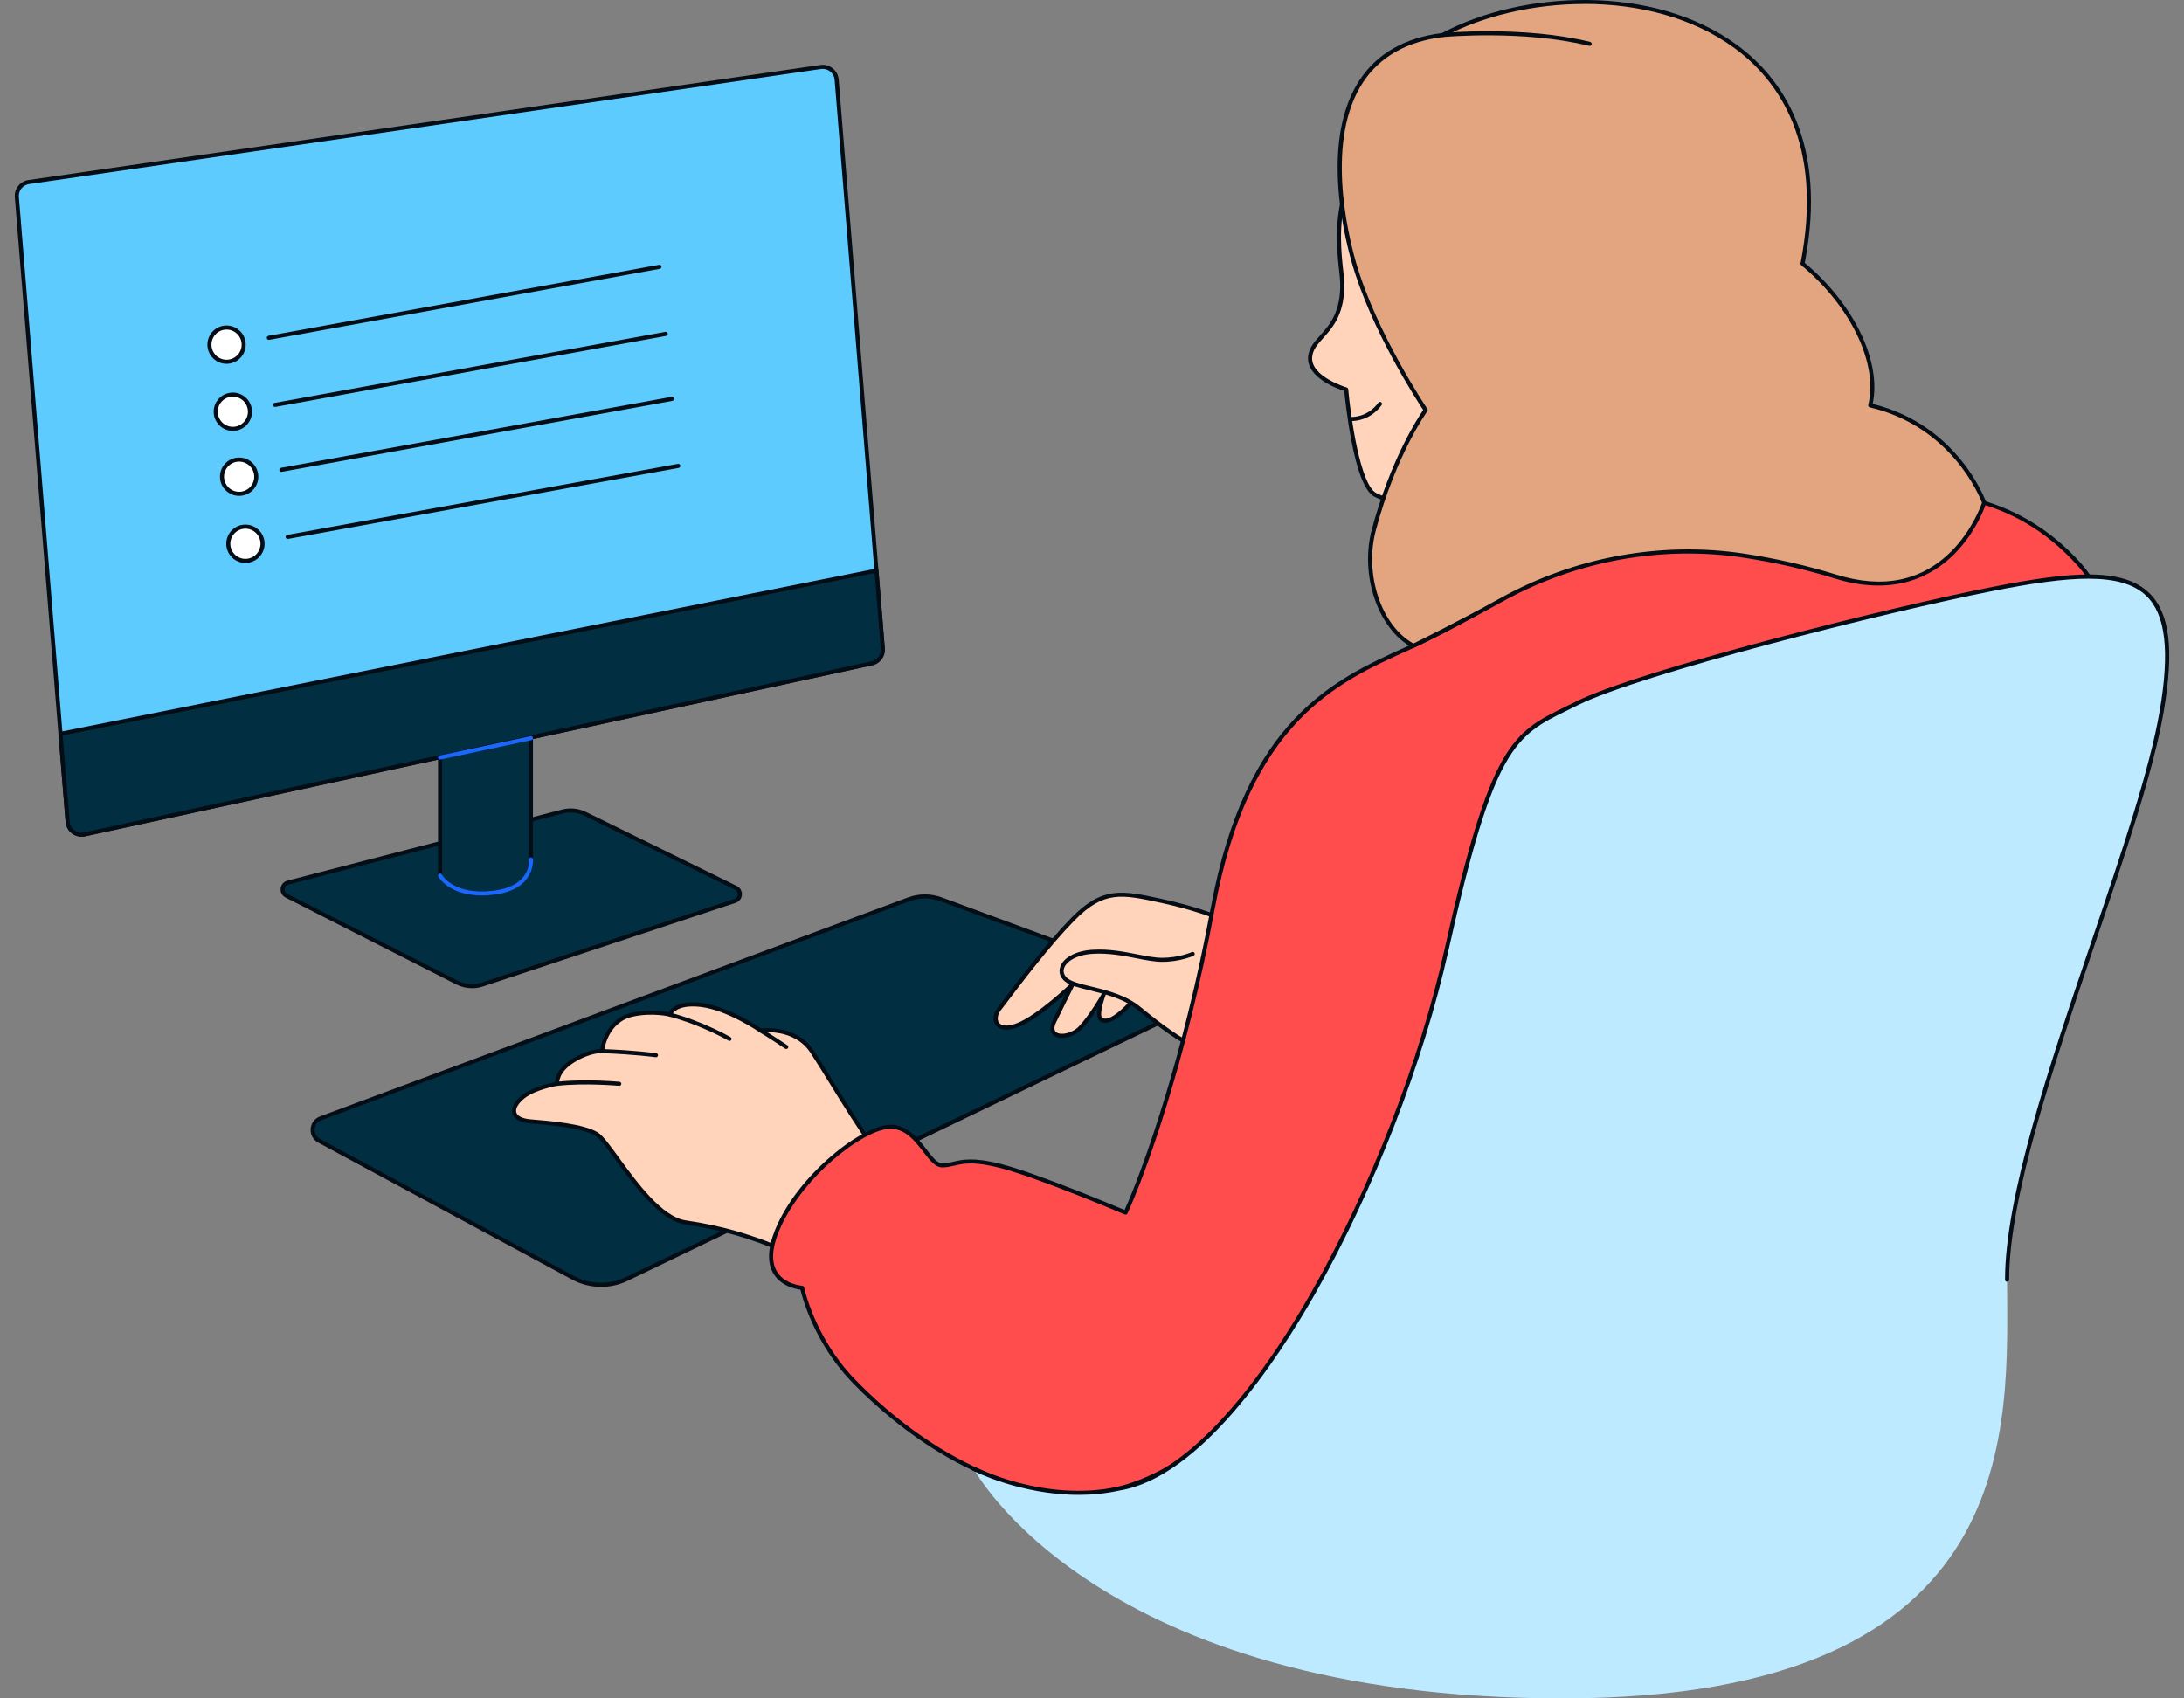 <?xml version="1.0" encoding="UTF-8"?>
<svg id="Layer_1" data-name="Layer 1" xmlns="http://www.w3.org/2000/svg" viewBox="0 0 900 700">
  <rect x="0" y="0" width="900" height="700" fill="#808080" stroke="none"/>
  <defs>
    <style>
      .cls-1 {
        fill: #beeaff;
      }

      .cls-2 {
        fill: #e3a57f;
      }

      .cls-3 {
        fill: #ff4d4d;
      }

      .cls-4 {
        fill: #fff;
      }

      .cls-5 {
        fill: #040d15;
      }

      .cls-6 {
        fill: #5dcbfe;
      }

      .cls-7 {
        fill: #012e41;
      }

      .cls-8 {
        fill: #1a67fc;
      }

      .cls-9 {
        fill: #ffd4ba;
      }
    </style>
  </defs>
  <g>
    <g>
      <path class="cls-7" d="M487.6,416.71l-229.35,110.44c-7.03,3.39-15.27,3.2-22.14-.51l-104.6-56.45c-3.85-2.08-3.46-7.73.64-9.26l242.25-90.25c4.33-1.61,9.09-1.62,13.43-.02l99.33,36.69c4.22,1.56,4.5,7.42.45,9.37Z"/>
      <path class="cls-5" d="M247.69,530.39c-4.13,0-8.25-1.01-11.97-3.02l-104.61-56.45c-2.08-1.12-3.26-3.28-3.1-5.63.16-2.35,1.64-4.33,3.85-5.15l242.25-90.25c4.52-1.68,9.49-1.69,14.01-.02l99.33,36.69c2.27.84,3.76,2.86,3.87,5.29.12,2.42-1.17,4.58-3.35,5.63l-229.35,110.43c-3.45,1.66-7.19,2.49-10.93,2.49ZM381.14,370.29c-2.18,0-4.37.39-6.45,1.16l-242.25,90.25c-1.59.59-2.64,2.01-2.76,3.7-.12,1.69.74,3.24,2.22,4.04l104.61,56.45c6.61,3.57,14.6,3.75,21.37.49l229.35-110.43.36.76-.36-.76c1.57-.75,2.49-2.3,2.41-4.04-.08-1.74-1.15-3.19-2.78-3.79l-99.33-36.69c-2.06-.76-4.23-1.14-6.4-1.14Z"/>
    </g>
    <g>
      <path class="cls-9" d="M503.22,378.79s-8.41-3.98-24.78-7.52-23.89-5.09-36.28,7.52-26.99,32.74-30.31,36.94c-3.32,4.2-1.55,10.18,7.3,6.86,8.85-3.32,22.79-16.81,22.79-16.81,0,0-3.98,7.96-7.52,15.26s6.19,7.46,10.84,2.51c4.65-4.95,9.51-13.57,9.51-13.57,0,0-3.27,8.62-1.11,10.18,4.16,3,12.71-7.24,12.71-7.24l3.66,3.25s9.84,8.23,17.53,12.74c7.69,4.51,12.24,2.97,12.24,2.97l3.42-53.09Z"/>
      <path class="cls-5" d="M497.64,432.98c-2.2,0-5.8-.58-10.5-3.34-7.66-4.5-17.54-12.74-17.64-12.82l-3.05-2.7c-2.15,2.43-9.14,9.71-13.27,6.72-1.21-.87-1.25-3-.88-5.21-1.79,2.75-4.12,6.05-6.43,8.5-3.13,3.34-8.72,4.69-11.49,2.78-.84-.58-2.6-2.35-.72-6.23,1.93-3.98,4-8.18,5.48-11.17-4.72,4.23-13.38,11.5-19.7,13.87-6.04,2.27-8.42.15-9.16-.86-1.4-1.92-1.03-4.85.9-7.3.6-.76,1.56-2.03,2.81-3.68,5.64-7.45,17.37-22.96,27.56-33.34,12.77-13,20.89-11.25,37.06-7.75,16.28,3.52,24.61,7.42,24.96,7.58.31.15.5.47.48.81l-3.42,53.09c-.02.34-.25.63-.57.74-.08.03-.93.3-2.44.3ZM466.38,412.08c.2,0,.4.07.56.21l3.67,3.25c.08.07,9.86,8.22,17.4,12.64,5.75,3.38,9.65,3.21,11.02,3l3.34-51.88c-2.06-.9-10.24-4.24-24.08-7.23-16.05-3.47-23.38-5.06-35.5,7.29-10.12,10.3-21.8,25.75-27.42,33.17-1.26,1.66-2.23,2.94-2.83,3.7-1.44,1.83-1.8,4-.86,5.27,1.09,1.49,3.72,1.59,7.21.28,8.58-3.22,22.36-16.5,22.5-16.63.29-.28.75-.32,1.08-.07.33.24.44.69.25,1.05-.04.08-4.02,8.04-7.52,15.25-.66,1.37-1.18,3.2.16,4.12,1.89,1.3,6.56.38,9.31-2.55,4.52-4.81,9.34-13.33,9.39-13.41.22-.38.69-.53,1.09-.35.4.19.58.65.43,1.06-1.47,3.87-2.38,8.49-1.4,9.2,2.87,2.07,9.48-4.59,11.57-7.09.15-.17.36-.28.58-.3.02,0,.04,0,.06,0Z"/>
    </g>
    <g>
      <path class="cls-9" d="M470.04,416.17c-9.73-8.63-26.1-8.41-30.75-12.39-4.65-3.98-.22-10.84,11.06-11.5,11.28-.66,21.24,3.32,28.54,3.32s12.61-2.43,12.61-2.43"/>
      <path class="cls-5" d="M470.04,417.01c-.2,0-.4-.07-.56-.21-5.66-5.01-13.76-6.99-20.27-8.58-4.53-1.11-8.45-2.06-10.47-3.8-1.89-1.62-2.56-3.78-1.83-5.94,1.3-3.87,6.56-6.64,13.39-7.04,6.73-.4,12.94.82,18.42,1.9,3.72.73,7.23,1.42,10.17,1.42,7.01,0,12.21-2.33,12.26-2.36.42-.19.92,0,1.11.41.19.42,0,.92-.41,1.11-.22.1-5.56,2.51-12.96,2.51-3.1,0-6.69-.7-10.49-1.45-5.39-1.06-11.49-2.25-18-1.87-6.98.41-11.01,3.26-11.9,5.9-.5,1.49-.03,2.96,1.33,4.13,1.72,1.47,5.45,2.39,9.78,3.44,6.69,1.63,15.01,3.67,20.98,8.96.35.31.38.84.07,1.18-.17.19-.4.28-.63.28Z"/>
    </g>
    <g>
      <path class="cls-9" d="M360.54,473.69c-10.4-14.6-18.8-29.42-25.88-40.26-7.08-10.84-21.16-8.67-21.16-8.67,0,0-13.35-9.25-24.63-10.57-11.28-1.33-12.83,3.98-12.83,3.98,0,0-7.08-1.75-15.26,0-11.42,2.44-12.68,15.04-12.68,15.04,0,0-4.97-.39-12.05,4.04-7.08,4.42-6.46,9.45-6.46,9.45,0,0-9.13,1.47-13.94,5.31-5.81,4.64-5.09,9.51,2.88,10.18,7.96.66,21.68,1.77,27.43,5.31s21.54,34.14,36.58,36.35c15.04,2.21,26.68,5.68,41.51,11.87"/>
      <path class="cls-5" d="M324.03,516.56c-.11,0-.22-.02-.32-.06-15.26-6.38-26.84-9.69-41.31-11.82-10.47-1.54-20.98-15.95-28.65-26.47-3.49-4.79-6.51-8.92-8.25-10-5.52-3.39-18.84-4.5-26.79-5.16l-.27-.02c-4.02-.34-6.6-1.76-7.29-4.01-.7-2.3.74-5.09,3.96-7.66,4.18-3.34,11.34-4.92,13.62-5.36.1-1.71,1.01-5.81,6.85-9.47,5.68-3.55,10.06-4.1,11.78-4.17.51-2.84,3.02-12.84,13.23-15.02,6.91-1.48,12.98-.54,14.97-.14.9-1.56,3.97-4.96,13.4-3.85,10.62,1.25,22.75,9.19,24.75,10.54,2.24-.24,14.98-1.12,21.65,9.08,2.46,3.77,5.09,8.03,7.88,12.55,5.25,8.51,11.21,18.17,17.99,27.68.27.38.18.9-.2,1.17-.38.27-.9.18-1.17-.2-6.81-9.56-12.78-19.24-18.05-27.78-2.78-4.51-5.41-8.77-7.86-12.51-6.69-10.25-20.19-8.32-20.33-8.3-.21.03-.43-.02-.6-.14-.13-.09-13.31-9.14-24.25-10.43-10.32-1.21-11.92,3.35-11.93,3.39-.14.42-.57.67-1,.57-.07-.02-7.01-1.68-14.89,0-10.67,2.28-11.97,13.82-12.02,14.31-.05.45-.44.79-.9.75-.05,0-4.82-.28-11.54,3.91-6.55,4.09-6.08,8.6-6.07,8.64.06.45-.25.86-.7.93-.09.01-8.97,1.49-13.55,5.14-2.61,2.08-3.88,4.27-3.4,5.86.46,1.52,2.59,2.55,5.82,2.82l.27.02c8.11.67,21.68,1.8,27.53,5.41,2.02,1.24,4.98,5.3,8.72,10.44,7.5,10.28,17.77,24.37,27.54,25.8,14.62,2.15,26.31,5.49,41.71,11.93.43.18.63.67.45,1.1-.13.32-.45.52-.77.52Z"/>
    </g>
    <g>
      <path class="cls-9" d="M604.31,232.16s1.54-19.24.03-28.37c0,0-24.39,7.08-37.63.13-8.52-4.47-11.97-43.42-11.97-43.42,0,0-15.54-4.54-14.86-13.34.67-8.8,13.97-10.53,13.21-31.09-.36-9.87-10.2-48.88,29.45-69.68,39.65-20.8,111.51,8.98,114.66,53.95,3.16,44.97-22.48,78.35-26.02,91.49-3.55,13.14-8.97,39.14-1.12,49.78"/>
      <path class="cls-5" d="M670.07,242.44c-.26,0-.51-.12-.68-.34-8.36-11.32-2.1-39.08.98-50.49.93-3.45,3.29-8.15,6.28-14.1,8.78-17.48,22.05-43.89,19.72-77.11-1.27-18.06-14.13-35.18-35.28-46.98-26.12-14.57-57.53-17.1-78.15-6.28-34.53,18.11-30.95,50.47-29.43,64.28.2,1.85.38,3.44.42,4.62.48,13.08-4.58,18.74-8.65,23.29-2.42,2.7-4.33,4.83-4.56,7.9-.62,8.02,14.11,12.43,14.26,12.47.33.1.57.39.6.73.95,10.71,4.87,39.26,11.52,42.76,12.79,6.71,36.77-.12,37.01-.19.23-.07.48-.03.68.1.2.13.34.34.38.57,1.5,9.12.04,27.78-.03,28.57-.04.46-.45.79-.9.77-.46-.04-.81-.44-.77-.9.01-.19,1.41-18,.18-27.24-4.66,1.24-25.26,6.15-37.33-.19-3.77-1.98-7.01-10.05-9.61-23.98-1.65-8.82-2.53-17.33-2.75-19.55-2.87-.93-15.57-5.54-14.91-14.04.28-3.63,2.46-6.07,4.98-8.89,3.87-4.32,8.68-9.7,8.23-22.11-.04-1.12-.21-2.68-.41-4.5-1.56-14.16-5.23-47.31,30.31-65.95,21.1-11.07,53.15-8.53,79.75,6.3,21.66,12.08,34.83,29.7,36.14,48.33,2.36,33.68-11.03,60.34-19.89,77.98-2.95,5.86-5.27,10.5-6.16,13.78-3.02,11.18-9.18,38.33-1.25,49.06.28.37.2.9-.18,1.17-.15.11-.32.16-.5.16Z"/>
    </g>
    <path class="cls-3" d="M667.37,217.52s-55.75,35.4-84.95,48.67c-29.2,13.27-67.89,28.32-82.61,107.96-14.72,79.64-35.96,125.65-35.96,125.65,0,0-35.4-15.04-51.32-19.17-15.93-4.13-18.29-.29-24.19-.29s-9.73-15.34-20.94-15.93c-11.21-.59-38.05,20.35-47.19,42.77-9.14,22.42,10.32,23.6,10.32,23.6,0,0,4.13,20.35,20.65,37.76,16.52,17.4,54.86,49.85,98.52,46.9,43.65-2.95,99.33-58.11,140.48-162.3,218.35-50.44,281.39-111.5,281.39-111.5,0,0,12.61-78.31-14.6-108.84-27.21-30.53-60.39-30.53-83.62-30.53s-67.92-7.97-105.96,15.26Z"/>
    <g>
      <path class="cls-3" d="M667.37,217.52s-55.75,35.4-84.95,48.67c-29.2,13.27-67.89,28.32-82.61,107.96-14.72,79.64-35.96,125.65-35.96,125.65,0,0-35.4-15.04-51.32-19.17-15.93-4.13-18.29-.29-24.19-.29s-9.73-15.34-20.94-15.93c-11.21-.59-38.05,20.35-47.19,42.77-9.14,22.42,10.32,23.6,10.32,23.6,0,0,4.13,20.35,20.65,37.76,16.52,17.4,54.86,49.85,98.52,46.9,43.65-2.95,99.33-58.11,140.48-162.3,218.35-50.44,281.39-111.5,281.39-111.5,0,0,12.61-78.31-14.6-108.84-27.21-30.53-60.39-30.53-83.62-30.53s-67.92-7.97-105.96,15.26Z"/>
      <path class="cls-5" d="M444.12,616.45c-45,0-82.74-35.95-93.56-47.35-14.9-15.7-19.87-34.02-20.72-37.56-1.95-.25-7.83-1.4-10.97-6.39-2.78-4.42-2.6-10.58.55-18.3,9.43-23.13,36.85-43.91,48.01-43.29,6.82.36,11.04,5.84,14.43,10.24,2.35,3.05,4.37,5.69,6.47,5.69,1.64,0,2.99-.31,4.55-.68,3.75-.87,8.42-1.96,19.85,1,14.52,3.76,45.47,16.7,50.69,18.89,7.5-16.56,24.11-62.77,35.56-124.72,14.33-77.5,50.87-94.01,80.24-107.27l2.85-1.29c28.81-13.1,84.29-48.26,84.85-48.61,0,0,0,0,.01,0,31.38-19.16,67.78-17.22,91.88-15.94,5.55.3,10.34.55,14.53.55,22.61,0,56.79,0,84.25,30.81,11.42,12.82,17.38,35.16,17.72,66.42.25,23.2-2.88,42.92-2.91,43.11-.03.18-.12.34-.25.47-.16.15-16.35,15.6-59.03,36.98-71.08,35.61-160.05,60.22-222.33,74.63-19.44,49.13-43.4,90.25-69.29,118.96-24.26,26.9-49.07,41.93-71.74,43.46-1.89.13-3.76.19-5.62.19ZM366.92,465.23c-5.33,0-14.41,4.87-23.35,12.57-10.26,8.83-18.5,19.66-22.59,29.69-2.93,7.18-3.16,12.82-.69,16.76,3.25,5.18,10.22,5.67,10.29,5.68.38.02.69.3.77.67.04.2,4.29,20.33,20.43,37.34,11.14,11.74,51.12,49.79,97.85,46.64,22.23-1.5,46.65-16.34,70.61-42.91,25.83-28.64,49.74-69.74,69.14-118.86.1-.26.32-.45.59-.51,62.16-14.36,151.17-38.94,222.25-74.53,39.96-20.01,56.57-34.75,58.54-36.57.78-5.17,11.38-78.9-14.44-107.87-26.96-30.25-59.35-30.25-83-30.25-4.23,0-9.04-.26-14.61-.55-23.88-1.27-59.97-3.19-90.9,15.69-.77.49-56.18,35.6-85.05,48.72l-2.86,1.29c-29.01,13.1-65.11,29.41-79.28,106.05-11.66,63.08-28.66,109.9-36.02,125.85-.19.41-.67.59-1.09.42-.35-.15-35.52-15.07-51.21-19.13-11.02-2.86-15.29-1.87-19.05-.99-1.59.37-3.09.72-4.93.72-2.92,0-5.18-2.94-7.8-6.34-3.34-4.35-7.13-9.27-13.18-9.59-.14,0-.28-.01-.43-.01Z"/>
    </g>
    <path class="cls-1" d="M401.22,605.34s50.24,94.66,242.7,94.66,183.17-114.15,183.17-172.55,53.76-175.87,63.71-234.27c9.95-58.4-13.11-61.58-69.68-50.44-43.8,8.63-146.01,34.51-171.23,47.12-25.22,12.61-33.89,11.95-53.78,101.54-19.89,89.59-81.41,213.25-134.94,222.1-30.96,6.86-59.96-8.16-59.96-8.16Z"/>
    <path class="cls-5" d="M444.42,616.12c-23.88,0-43.35-9.91-43.59-10.03-.41-.21-.57-.72-.36-1.13.21-.41.72-.57,1.13-.36.29.15,29.1,14.8,59.4,8.09,24.12-3.99,52.35-32.53,79.53-80.37,24.09-42.4,44.56-95.15,54.76-141.1,18.83-84.82,27.96-89.27,50.02-100.04,1.35-.66,2.75-1.34,4.2-2.07,25.6-12.8,127.92-38.62,171.44-47.19,32.75-6.45,53.84-8.1,64.76,2.54,8.45,8.23,10.27,23.31,5.92,48.86-4.13,24.21-15.7,58.36-27.95,94.52-17.58,51.87-35.75,105.5-35.75,139.61,0,.46-.38.84-.84.84s-.84-.38-.84-.84c0-34.39,18.22-88.16,35.84-140.15,12.23-36.09,23.78-70.18,27.89-94.26,4.2-24.62,2.47-39.67-5.44-47.38-10.35-10.08-31.87-8.28-63.26-2.1-43.44,8.56-145.53,34.31-171.01,47.05-1.46.73-2.86,1.41-4.22,2.08-21.55,10.52-30.46,14.87-49.12,98.9-10.24,46.1-30.77,99.02-54.94,141.56-15.89,27.97-47.5,75.7-80.67,81.19-5.74,1.27-11.44,1.79-16.9,1.79Z"/>
    <g>
      <path class="cls-7" d="M198.74,405.77l104.15-34.49c2.47-.82,2.7-4.22.37-5.37l-62.13-30.5c-2.89-1.42-6.2-1.76-9.32-.95l-113.17,29.3c-2.59.67-2.98,4.19-.59,5.41l70.34,35.82c3.21,1.63,6.94,1.92,10.36.78Z"/>
      <path class="cls-5" d="M194.52,407.29c-2.25,0-4.49-.52-6.51-1.55l-70.34-35.82c-1.4-.71-2.19-2.18-2.02-3.74.17-1.56,1.26-2.83,2.79-3.22l113.17-29.3c3.31-.86,6.83-.5,9.9,1.01l62.13,30.5c1.39.68,2.19,2.07,2.09,3.62-.11,1.55-1.09,2.81-2.56,3.3l-104.15,34.49h0c-1.45.48-2.97.72-4.49.72ZM198.74,405.77h0,0ZM235.18,334.87c-1.06,0-2.13.13-3.17.4l-113.17,29.3c-1.02.26-1.46,1.09-1.54,1.78-.07.69.18,1.59,1.12,2.07l70.34,35.82c2.99,1.52,6.53,1.79,9.71.74l104.15-34.49c.97-.32,1.37-1.15,1.41-1.82.05-.67-.23-1.55-1.15-2l-62.13-30.5c-1.75-.86-3.65-1.29-5.57-1.29Z"/>
    </g>
    <g>
      <path class="cls-7" d="M181.35,360.87v-78.98l37.44-7.96v80.3s1.35,11.73-15.57,13.72c-16.92,1.99-21.87-7.08-21.87-7.08Z"/>
      <path class="cls-5" d="M198.49,369.08c-13.46,0-17.69-7.46-17.88-7.81-.07-.12-.1-.26-.1-.4v-78.98c0-.4.28-.74.66-.82l37.44-7.96c.24-.05.51,0,.7.17.2.16.31.4.31.65v80.27c.07.96.59,12.6-16.31,14.58-1.72.2-3.33.29-4.82.29ZM182.19,360.64c.78,1.24,5.93,8.25,20.93,6.48,6.64-.78,11.31-3.26,13.5-7.18,1.63-2.91,1.34-5.58,1.34-5.61,0-.03,0-.06,0-.1v-79.27l-35.76,7.61v78.07ZM181.35,360.87h0,0Z"/>
    </g>
    <path class="cls-8" d="M198.49,369.08c-13.46,0-17.69-7.46-17.88-7.81-.22-.41-.07-.92.34-1.14.41-.22.92-.07,1.14.34.19.35,4.94,8.54,21.03,6.65,15.84-1.86,14.88-12.35,14.84-12.79-.05-.46.28-.87.74-.93.45-.05.87.28.93.74.01.13,1.24,12.58-16.31,14.65-1.72.2-3.33.29-4.82.29Z"/>
    <g>
      <path class="cls-6" d="M34.71,343.91l324.37-70.49c2.91-.55,4.94-3.2,4.7-6.16l-19-234.39c-.26-3.26-3.18-5.66-6.44-5.28L12.05,75c-3.1.36-5.36,3.11-5.1,6.22l20.93,257.47c.28,3.42,3.46,5.85,6.84,5.22Z"/>
      <path class="cls-5" d="M33.64,344.85c-1.44,0-2.86-.47-4.03-1.36-1.49-1.14-2.43-2.86-2.58-4.73L6.11,81.29c-.29-3.58,2.28-6.71,5.84-7.12L338.22,26.76c1.83-.21,3.59.31,4.99,1.46,1.4,1.15,2.25,2.78,2.4,4.59l19,234.39c.27,3.39-2.04,6.42-5.38,7.05L34.89,344.73s-.01,0-.02,0c-.4.08-.81.11-1.22.11ZM34.71,343.91h0,0ZM339.02,28.39c-.19,0-.39.01-.58.03L12.17,75.83c-2.69.31-4.6,2.65-4.39,5.32l20.93,257.47c.11,1.4.82,2.68,1.93,3.53,1.11.85,2.53,1.19,3.9.93l324.36-70.49c2.52-.47,4.25-2.74,4.04-5.27l-19-234.39c-.11-1.35-.75-2.57-1.79-3.43-.9-.74-1.99-1.12-3.13-1.12Z"/>
    </g>
    <g>
      <path class="cls-7" d="M359.08,273.42L34.71,343.91c-3.38.63-6.56-1.79-6.84-5.22l-2.95-36.24,336.26-67.27,2.6,32.09c.24,2.95-1.79,5.61-4.7,6.15Z"/>
      <path class="cls-5" d="M33.64,344.85c-1.45,0-2.87-.47-4.03-1.36-1.49-1.14-2.43-2.86-2.58-4.73l-2.95-36.24c-.03-.43.25-.81.67-.89l336.26-67.27c.24-.04.48,0,.67.15.19.14.31.36.33.6l2.6,32.09c.28,3.39-2.03,6.41-5.37,7.04L34.89,344.73c-.41.08-.83.12-1.24.12ZM25.82,303.13l2.89,35.5c.11,1.4.81,2.68,1.93,3.53,1.11.85,2.54,1.19,3.92.93l324.35-70.49s.02,0,.02,0c2.5-.47,4.23-2.73,4.02-5.26l-2.52-31.15L25.82,303.13Z"/>
    </g>
    <path class="cls-8" d="M181.35,313.04c-.39,0-.74-.27-.82-.66-.1-.45.19-.9.65-1l37.46-7.99c.46-.1.9.19,1,.65.1.45-.19.9-.65,1l-37.46,7.99c-.06.01-.12.02-.18.02Z"/>
    <g>
      <circle class="cls-4" cx="93.36" cy="142.05" r="7.06"/>
      <path class="cls-5" d="M93.36,149.95c-4.36,0-7.9-3.54-7.9-7.9s3.54-7.9,7.9-7.9,7.9,3.54,7.9,7.9-3.54,7.9-7.9,7.9ZM93.36,135.83c-3.43,0-6.22,2.79-6.22,6.22s2.79,6.22,6.22,6.22,6.22-2.79,6.22-6.22-2.79-6.22-6.22-6.22Z"/>
    </g>
    <g>
      <line class="cls-4" x1="110.77" y1="139.23" x2="271.73" y2="109.97"/>
      <path class="cls-5" d="M110.77,140.07c-.4,0-.75-.28-.82-.69-.08-.46.22-.89.68-.98l160.96-29.26c.46-.08.89.22.98.68.08.46-.22.89-.68.98l-160.96,29.26c-.05,0-.1.01-.15.01Z"/>
    </g>
    <g>
      <circle class="cls-4" cx="95.95" cy="169.69" r="7.06"/>
      <path class="cls-5" d="M95.95,177.59c-4.36,0-7.9-3.54-7.9-7.9s3.54-7.9,7.9-7.9,7.9,3.54,7.9,7.9-3.54,7.9-7.9,7.9ZM95.95,163.47c-3.43,0-6.22,2.79-6.22,6.22s2.79,6.22,6.22,6.22,6.22-2.79,6.22-6.22-2.79-6.22-6.22-6.22Z"/>
    </g>
    <g>
      <line class="cls-4" x1="113.36" y1="166.87" x2="274.32" y2="137.61"/>
      <path class="cls-5" d="M113.36,167.71c-.4,0-.75-.28-.82-.69-.08-.46.22-.89.68-.98l160.96-29.26c.45-.08.89.22.98.68.08.46-.22.89-.68.98l-160.96,29.26c-.05,0-.1.01-.15.01Z"/>
    </g>
    <g>
      <circle class="cls-4" cx="98.54" cy="196.47" r="7.06"/>
      <path class="cls-5" d="M98.54,204.37c-4.36,0-7.9-3.54-7.9-7.9s3.54-7.9,7.9-7.9,7.9,3.54,7.9,7.9-3.54,7.9-7.9,7.9ZM98.54,190.25c-3.43,0-6.22,2.79-6.22,6.22s2.79,6.22,6.22,6.22,6.22-2.79,6.22-6.22-2.79-6.22-6.22-6.22Z"/>
    </g>
    <g>
      <line class="cls-4" x1="115.95" y1="193.64" x2="276.91" y2="164.39"/>
      <path class="cls-5" d="M115.95,194.48c-.4,0-.75-.28-.82-.69-.08-.46.22-.89.68-.98l160.96-29.26c.46-.08.89.22.98.68.08.46-.22.89-.68.98l-160.96,29.26c-.05,0-.1.01-.15.01Z"/>
    </g>
    <g>
      <circle class="cls-4" cx="101.13" cy="224.11" r="7.06"/>
      <path class="cls-5" d="M101.13,232.01c-4.36,0-7.9-3.54-7.9-7.9s3.54-7.9,7.9-7.9,7.9,3.54,7.9,7.9-3.54,7.9-7.9,7.9ZM101.13,217.89c-3.43,0-6.22,2.79-6.22,6.22s2.79,6.22,6.22,6.22,6.22-2.79,6.22-6.22-2.79-6.22-6.22-6.22Z"/>
    </g>
    <g>
      <line class="cls-4" x1="118.55" y1="221.28" x2="279.5" y2="192.03"/>
      <path class="cls-5" d="M118.54,222.12c-.4,0-.75-.28-.82-.69-.08-.46.22-.89.68-.98l160.96-29.26c.46-.08.89.22.98.68.08.46-.22.89-.68.98l-160.96,29.26c-.05,0-.1.01-.15.01Z"/>
    </g>
  </g>
  <path class="cls-5" d="M557.11,173.52c-.21,0-.35,0-.38-.01-.46-.03-.81-.43-.78-.89.03-.46.44-.81.89-.78.28.02,6.6.32,11.17-5.88.27-.37.8-.45,1.17-.18.37.27.45.8.18,1.17-4.53,6.15-10.65,6.57-12.25,6.57Z"/>
  <g>
    <path class="cls-2" d="M582.42,266.19c-13.74-7.27-21.27-29.18-16.28-47.84,8.53-31.91,21.37-49.34,21.37-49.34,0,0-21.08-30.98-29.64-60.99-6.79-23.78-18.01-86.88,36.68-93.58,57.04-30.63,169.51-14.07,148.26,94.24,19.24,15.92,32.35,40.11,27.89,58.4,36.08,8.5,46.95,40.13,46.95,40.13,0,0-14.25,44.95-61.22,30.43-13.23-4.09-25.94-6.82-37.67-8.61-34.4-5.24-69.59,1.32-100.02,18.2-19.14,10.61-36.31,18.95-36.31,18.95Z"/>
    <path class="cls-5" d="M582.42,267.02c-.13,0-.27-.03-.39-.1-14.13-7.48-21.77-29.83-16.7-48.8,7.7-28.8,19.06-46.09,21.16-49.14-2.7-4.07-21.51-32.99-29.43-60.75-1.94-6.79-5.27-20.43-5.77-35.37-.56-16.62,2.5-30.07,9.07-39.99,7.21-10.87,18.62-17.35,33.92-19.25,32.77-17.52,87.17-20.45,121.65,5,18.03,13.31,37.45,39.67,27.79,89.72,20.31,16.99,31.7,40.68,27.98,58.11,35.47,8.79,46.63,40.16,46.74,40.48.06.17.06.35,0,.53-.15.47-3.73,11.54-13.2,21-8.77,8.76-24.4,17.6-49.07,9.98-12.12-3.75-24.76-6.63-37.55-8.58-33.82-5.15-69.15,1.28-99.49,18.1-18.94,10.5-36.18,18.89-36.35,18.97-.12.06-.24.08-.37.08ZM652.88,1.66c-21.23,0-42.14,5.04-57.94,13.52-.09.05-.19.08-.29.09-14.87,1.82-25.93,8.06-32.88,18.53-15.7,23.68-6.34,62.61-3.09,73.98,8.43,29.53,29.32,60.44,29.53,60.75.2.29.19.68-.02.97-.13.17-12.85,17.7-21.23,49.06-4.84,18.11,2.24,39.35,15.49,46.68,2.65-1.3,18.55-9.13,35.88-18.75,30.66-17,66.37-23.5,100.56-18.3,12.88,1.96,25.59,4.87,37.79,8.64,19.16,5.92,35.1,2.71,47.38-9.56,8.39-8.38,12.09-18.32,12.7-20.06-1.15-3.03-12.79-31.44-46.25-39.33-.22-.05-.41-.19-.52-.38-.12-.19-.15-.42-.1-.64,4.14-17.01-7.21-40.68-27.61-57.56-.24-.2-.35-.51-.29-.81,9.71-49.51-9.35-75.48-27.05-88.54-17.36-12.82-39.88-18.32-62.06-18.32Z"/>
  </g>
  <g>
    <path class="cls-9" d="M229.57,446.7c11.68-1.31,25.62,0,25.62,0"/>
    <path class="cls-5" d="M229.57,447.54c-.42,0-.78-.32-.83-.75-.05-.46.28-.88.74-.93,11.63-1.31,25.65-.01,25.79,0,.46.04.8.45.76.91-.04.46-.43.8-.91.76-.14-.01-13.98-1.29-25.44,0-.03,0-.06,0-.09,0Z"/>
  </g>
  <g>
    <path class="cls-9" d="M248.08,433.21c13.29.45,22.24,1.69,22.24,1.69"/>
    <path class="cls-5" d="M270.32,435.74s-.08,0-.12,0c-.09-.01-9.06-1.24-22.15-1.68-.46-.01-.83-.4-.81-.87.01-.45.39-.81.84-.81.01,0,.02,0,.03,0,13.18.44,22.23,1.68,22.32,1.69.46.06.78.49.72.95-.06.42-.42.72-.83.72Z"/>
  </g>
  <g>
    <path class="cls-9" d="M276.03,418.16c13.43,3.54,24.59,10,24.59,10"/>
    <path class="cls-5" d="M300.62,429.01c-.14,0-.29-.04-.42-.11-.11-.06-11.23-6.45-24.39-9.92-.45-.12-.72-.58-.6-1.02.12-.45.58-.72,1.02-.6,13.38,3.53,24.69,10.02,24.8,10.09.4.23.54.75.31,1.15-.16.27-.44.42-.73.42Z"/>
  </g>
  <g>
    <path class="cls-9" d="M313.49,424.76c3.98,2.37,10.51,6.74,10.51,6.74"/>
    <path class="cls-5" d="M324,432.34c-.16,0-.32-.05-.47-.14-.06-.04-6.56-4.39-10.47-6.72-.4-.24-.53-.75-.29-1.15.24-.4.75-.53,1.15-.29,3.95,2.35,10.48,6.72,10.55,6.77.38.26.49.78.23,1.16-.16.24-.43.37-.7.37Z"/>
  </g>
  <g>
    <path class="cls-2" d="M594.54,14.44s32.83-3.15,60.52,3.65"/>
    <path class="cls-5" d="M655.07,18.92c-.07,0-.13,0-.2-.02-27.23-6.68-59.91-3.66-60.24-3.63-.45.05-.87-.29-.91-.76-.04-.46.29-.87.76-.91.33-.03,33.29-3.08,60.8,3.67.45.11.73.56.62,1.01-.09.38-.44.64-.81.64Z"/>
  </g>
</svg>